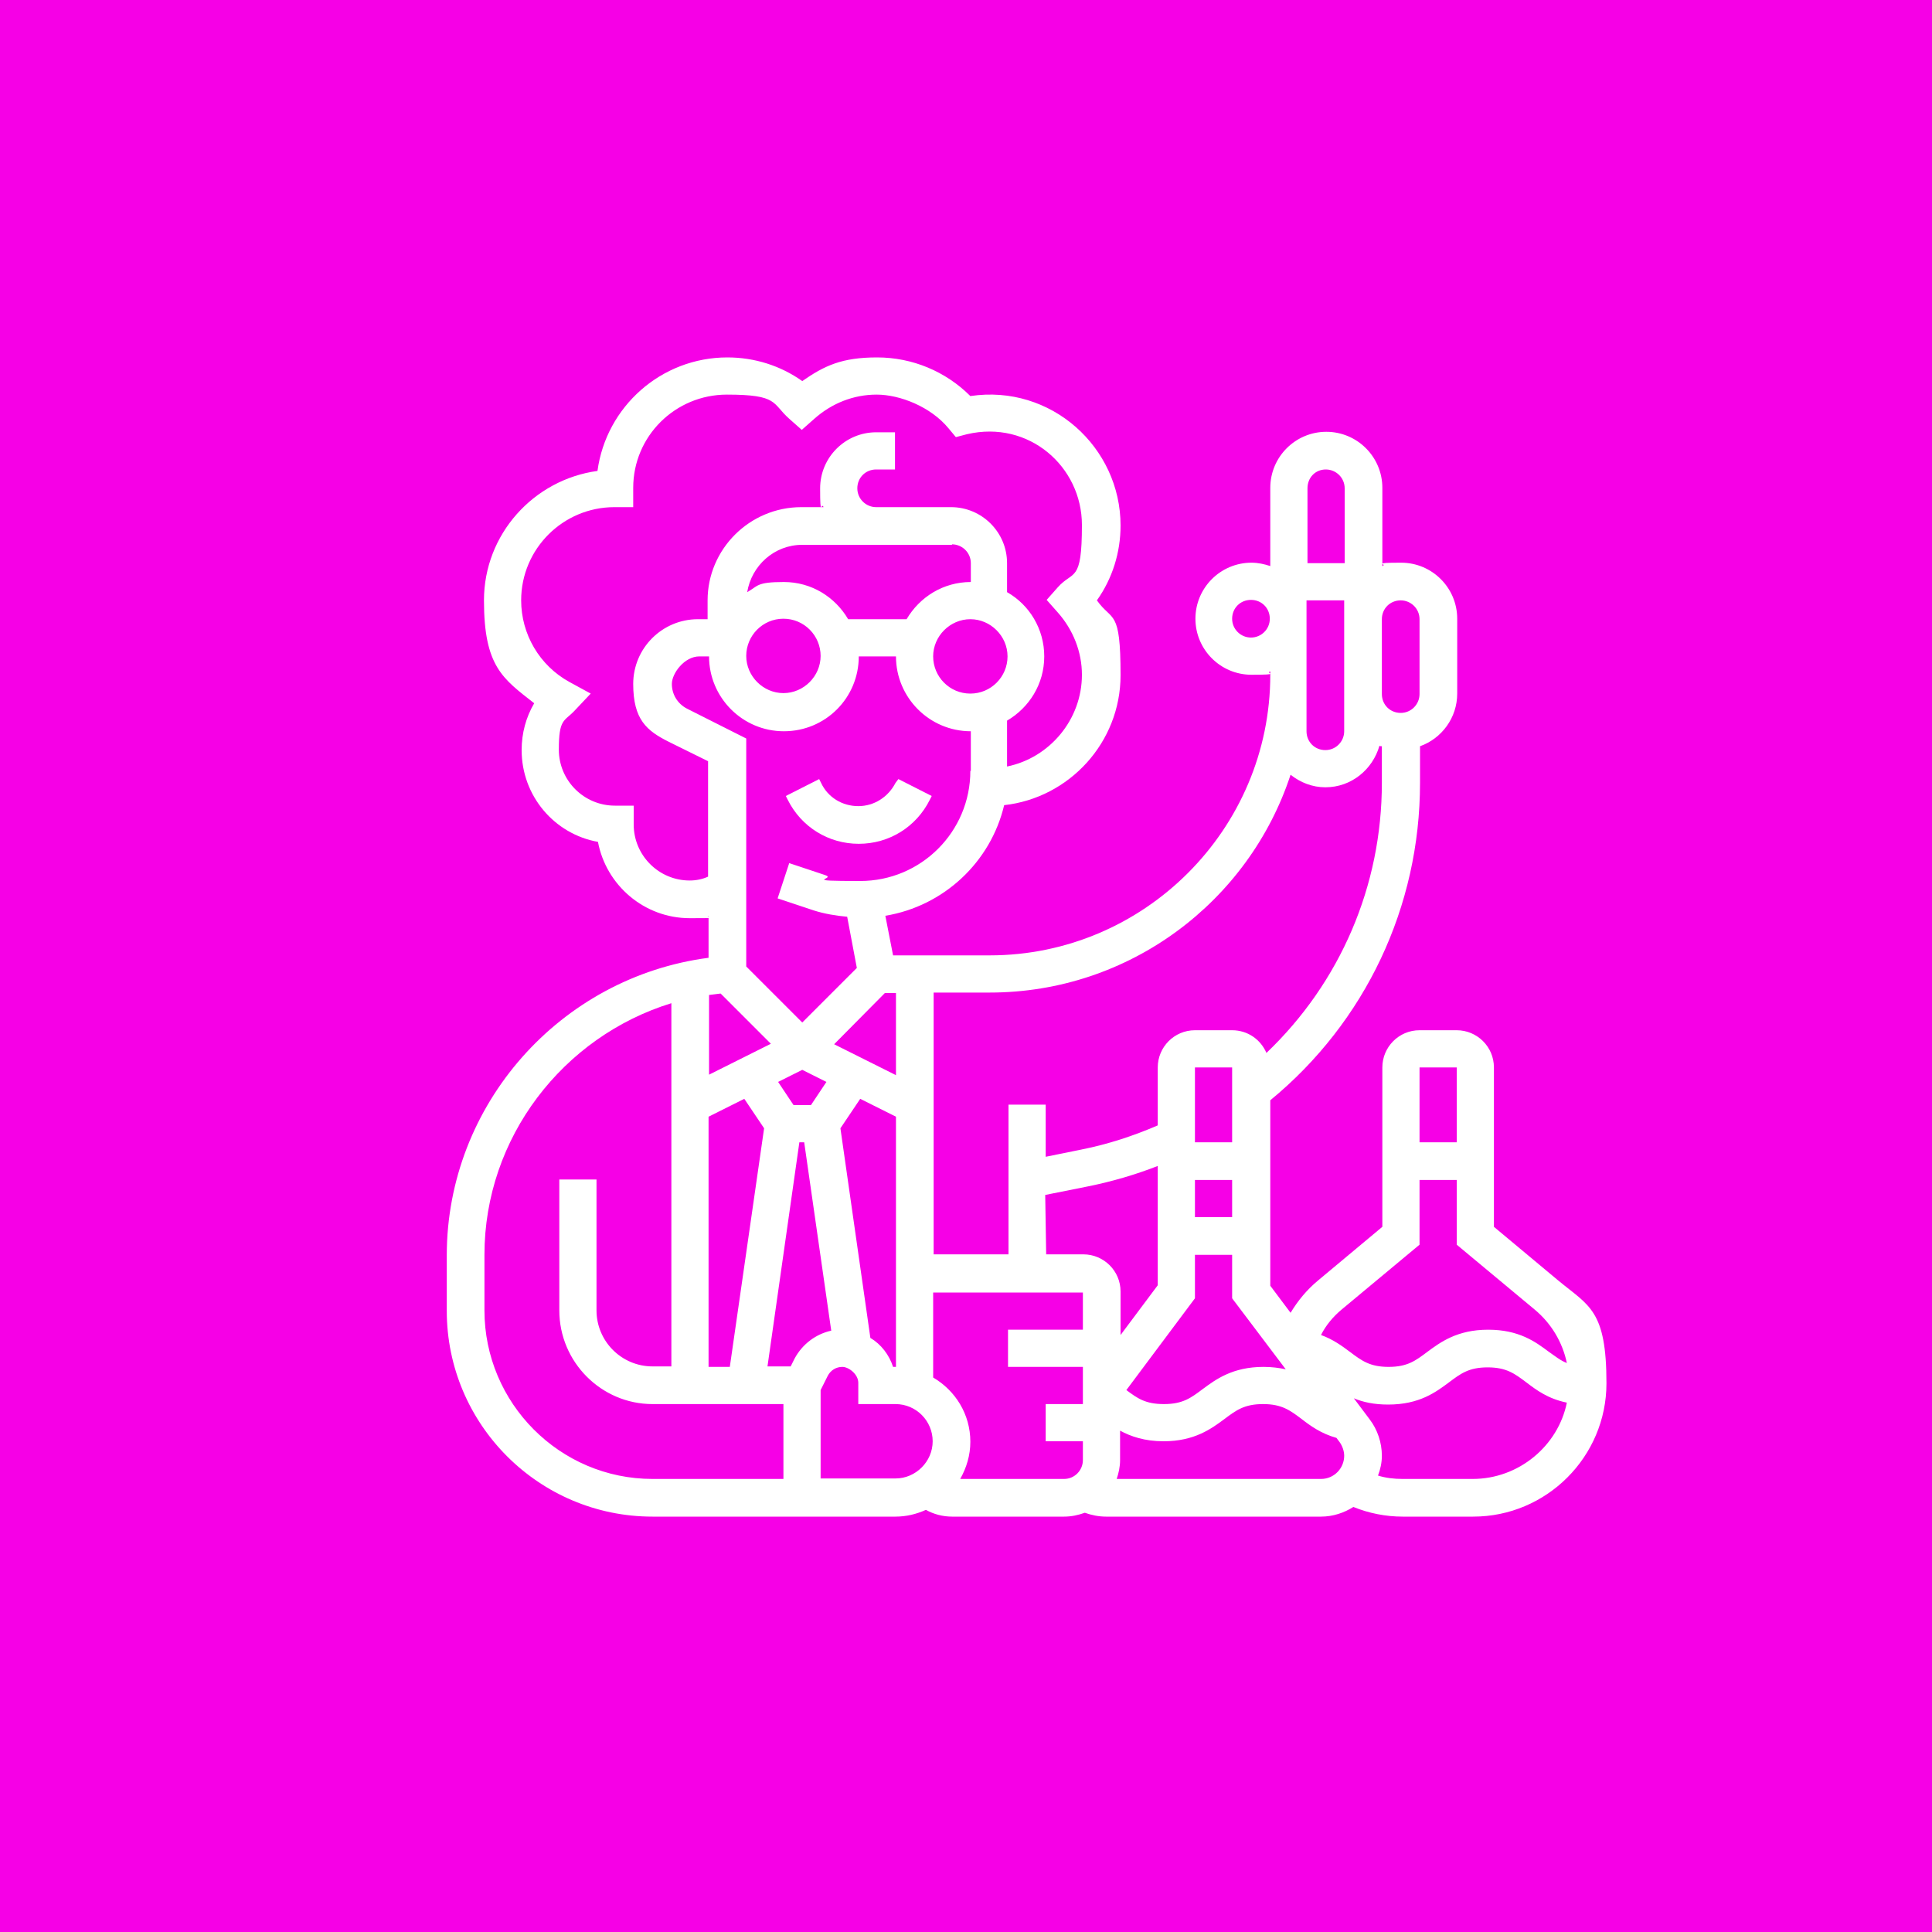 <?xml version="1.0" encoding="UTF-8"?> <svg xmlns="http://www.w3.org/2000/svg" viewBox="0 0 400.00 400.00" data-guides="{&quot;vertical&quot;:[],&quot;horizontal&quot;:[]}"><defs></defs><path color="rgb(51, 51, 51)" fill="#f600e6" class="cls-2" width="400" height="400" id="tSvgfe8b9c066a" title="Rectangle 11" fill-opacity="1" stroke="none" stroke-opacity="1" d="M0 0H400V400H0Z" style="transform-origin: 200px 200px;"></path><path fill="#ffffff" stroke="none" fill-opacity="1" stroke-width="1" stroke-opacity="1" color="rgb(51, 51, 51)" class="cls-1" id="tSvg1207356daf7" title="Path 4" d="M185.4 162.1C183.9 165 181 166.9 177.7 166.9C174.4 166.9 171.4 165.1 170 162.1C169.867 161.833 169.733 161.567 169.6 161.3C167.3 162.467 165 163.633 162.7 164.8C162.833 165.067 162.967 165.333 163.1 165.6C165.9 171.2 171.5 174.7 177.8 174.7C184.1 174.7 189.7 171.2 192.5 165.6C192.633 165.333 192.767 165.067 192.9 164.8C190.6 163.633 188.3 162.467 186 161.3C185.8 161.567 185.6 161.833 185.4 162.1C185.4 162.1 185.4 162.1 185.4 162.1Z"></path><path fill="#ffffff" stroke="none" fill-opacity="1" stroke-width="1" stroke-opacity="1" color="rgb(51, 51, 51)" class="cls-1" id="tSvgf65ca68542" title="Path 5" d="M304.9 306.2C300.067 306.2 295.233 306.2 290.4 306.2C288.6 306.2 286.9 306 285.3 305.5C285.8 304.2 286.1 302.8 286.1 301.4C286.1 298.7 285.2 296 283.6 293.9C282.5 292.433 281.4 290.967 280.3 289.5C282.2 290.3 284.5 290.8 287.4 290.8C293.9 290.8 297.3 288.2 300 286.2C302.4 284.4 304.1 283.1 308 283.1C311.9 283.1 313.6 284.4 316 286.2C318.1 287.8 320.5 289.6 324.4 290.4C322.6 299.3 314.5 306.2 304.9 306.2M273.5 306.2C259.4 306.2 245.3 306.2 231.2 306.2C231.6 305 231.9 303.7 231.9 302.3C231.9 300.267 231.9 298.233 231.9 296.2C234.1 297.4 237 298.4 240.9 298.4C247.3 298.4 250.8 295.8 253.5 293.8C255.9 292 257.6 290.7 261.5 290.7C265.4 290.7 267.1 292 269.5 293.8C271.3 295.2 273.5 296.8 276.7 297.7C276.9 297.967 277.1 298.233 277.3 298.5C277.9 299.3 278.3 300.4 278.3 301.4C278.3 304 276.2 306.2 273.5 306.2M198.8 306.2C200.1 303.9 200.9 301.3 200.9 298.5C200.9 292.8 197.8 287.9 193.2 285.2C193.2 279.333 193.2 273.467 193.2 267.6C203.533 267.6 213.867 267.6 224.2 267.6C224.2 270.167 224.2 272.733 224.2 275.3C219.033 275.3 213.867 275.3 208.7 275.3C208.7 277.867 208.7 280.433 208.7 283C213.867 283 219.033 283 224.2 283C224.2 285.567 224.2 288.133 224.2 290.7C221.633 290.7 219.067 290.7 216.5 290.7C216.5 293.267 216.5 295.833 216.5 298.4C219.067 298.4 221.633 298.4 224.2 298.4C224.2 299.7 224.2 301 224.2 302.3C224.2 304.4 222.5 306.2 220.3 306.2C213.133 306.2 205.967 306.2 198.8 306.2ZM169.9 306.2C169.9 300.067 169.9 293.933 169.9 287.8C170.4 286.8 170.9 285.8 171.4 284.8C172 283.7 173.1 283 174.4 283C175.7 283 177.7 284.5 177.7 286.3C177.7 287.767 177.7 289.233 177.7 290.7C180.267 290.7 182.833 290.7 185.4 290.7C189.7 290.7 193.1 294.2 193.1 298.4C193.1 302.6 189.6 306.1 185.4 306.1C180.233 306.1 175.067 306.1 169.9 306.1C169.9 306.133 169.9 306.167 169.9 306.2M100.3 271.3C100.3 267.467 100.3 263.633 100.3 259.8C100.3 235.5 116.6 214.6 139 207.7C139 232.767 139 257.833 139 282.9C137.7 282.9 136.4 282.9 135.1 282.9C128.7 282.9 123.5 277.7 123.5 271.3C123.5 262.267 123.5 253.233 123.5 244.2C120.933 244.2 118.367 244.2 115.8 244.2C115.8 253.233 115.8 262.267 115.8 271.3C115.8 282 124.5 290.7 135.1 290.7C144.133 290.7 153.167 290.7 162.2 290.7C162.2 295.867 162.2 301.033 162.2 306.2C153.167 306.2 144.133 306.2 135.1 306.2C115.9 306.2 100.3 290.5 100.3 271.3M142.8 182.3C136.4 182.3 131.2 177.1 131.2 170.7C131.2 169.4 131.2 168.1 131.2 166.8C129.9 166.8 128.6 166.8 127.3 166.8C120.9 166.8 115.7 161.6 115.7 155.2C115.7 148.8 116.8 149.4 118.9 147.2C120.033 146 121.167 144.8 122.3 143.6C120.833 142.8 119.367 142 117.9 141.2C111.7 137.8 107.9 131.3 107.9 124.3C107.9 113.6 116.6 105 127.2 105C128.5 105 129.8 105 131.1 105C131.1 103.667 131.1 102.333 131.1 101C131.1 90.3 139.8 81.7 150.5 81.7C161.2 81.7 159.8 83.5 163.4 86.7C164.267 87.467 165.133 88.233 166 89C166.867 88.233 167.733 87.467 168.6 86.7C172.2 83.5 176.7 81.7 181.5 81.7C186.3 81.7 192.7 84.2 196.4 88.7C196.9 89.3 197.4 89.9 197.9 90.5C198.667 90.3 199.433 90.1 200.2 89.9C213 86.9 224 96.6 224 108.7C224 120.8 222.2 118 219 121.6C218.233 122.467 217.467 123.333 216.7 124.2C217.467 125.067 218.233 125.933 219 126.8C222.2 130.4 224 135 224 139.7C224 149 217.3 156.9 208.5 158.7C208.5 155.533 208.5 152.367 208.5 149.2C213.1 146.5 216.2 141.6 216.2 135.9C216.2 130.2 213.1 125.2 208.5 122.6C208.5 120.6 208.5 118.6 208.5 116.6C208.5 110.2 203.3 105 196.9 105C191.733 105 186.567 105 181.4 105C179.3 105 177.5 103.3 177.5 101.1C177.5 98.9 179.2 97.2 181.4 97.2C182.7 97.2 184 97.2 185.3 97.2C185.3 94.633 185.3 92.067 185.3 89.5C184 89.5 182.7 89.5 181.4 89.5C175 89.5 169.8 94.7 169.8 101.1C169.8 107.5 170.1 103.8 170.5 105C168.967 105 167.433 105 165.9 105C155.2 105 146.5 113.7 146.5 124.3C146.5 125.6 146.5 126.9 146.5 128.2C145.833 128.2 145.167 128.2 144.5 128.2C137.1 128.2 131.1 134.2 131.1 141.6C131.1 149 133.9 151.3 138.5 153.6C141.2 154.933 143.9 156.267 146.6 157.6C146.6 165.567 146.6 173.533 146.6 181.5C145.5 182 144.2 182.3 142.8 182.3M162.2 128.1C166.5 128.1 169.9 131.6 169.9 135.8C169.9 140 166.4 143.5 162.2 143.5C158 143.5 154.5 140 154.5 135.8C154.5 131.6 157.9 128.1 162.2 128.1M200.9 143.6C196.6 143.6 193.2 140.1 193.2 135.9C193.2 131.7 196.7 128.2 200.9 128.2C205.1 128.2 208.6 131.7 208.6 135.9C208.6 140.1 205.2 143.6 200.9 143.6M197.1 112.7C199.2 112.7 201 114.4 201 116.6C201 117.9 201 119.2 201 120.5C195.3 120.5 190.4 123.6 187.7 128.2C183.667 128.2 179.633 128.2 175.6 128.2C172.9 123.6 168 120.5 162.3 120.5C156.6 120.5 157 121.3 154.7 122.6C155.6 117.1 160.3 112.8 166.1 112.8C176.433 112.8 186.767 112.8 197.1 112.8C197.1 112.767 197.1 112.733 197.1 112.7M200.9 159.6C200.9 172.2 190.7 182.4 178.1 182.4C165.5 182.4 173.2 182 170.9 181.2C168.4 180.367 165.9 179.533 163.4 178.7C162.6 181.133 161.8 183.567 161 186C163.5 186.833 166 187.667 168.5 188.5C170.7 189.2 173.1 189.6 175.4 189.8C176.067 193.333 176.733 196.867 177.4 200.4C173.633 204.167 169.867 207.933 166.1 211.7C162.233 207.833 158.367 203.967 154.5 200.1C154.5 184.367 154.5 168.633 154.5 152.9C150.4 150.833 146.3 148.767 142.2 146.7C140.3 145.7 139.1 143.8 139.1 141.6C139.1 139.4 141.7 135.9 144.8 135.9C145.467 135.9 146.133 135.9 146.8 135.9C146.8 144.4 153.7 151.4 162.3 151.4C170.9 151.4 177.8 144.5 177.8 135.9C180.367 135.9 182.933 135.9 185.5 135.9C185.5 144.4 192.4 151.4 201 151.4C201 154.133 201 156.867 201 159.6C201 159.6 201 159.6 201 159.6C200.967 159.6 200.933 159.6 200.9 159.6M146.7 231.2C149.167 229.967 151.633 228.733 154.1 227.5C155.467 229.533 156.833 231.567 158.2 233.6C155.833 250.067 153.467 266.533 151.1 283C149.633 283 148.167 283 146.7 283C146.7 265.733 146.7 248.467 146.7 231.2C146.7 231.2 146.7 231.2 146.7 231.2ZM167.9 228.8C166.7 228.8 165.5 228.8 164.3 228.8C163.233 227.2 162.167 225.6 161.1 224C162.767 223.167 164.433 222.333 166.1 221.5C167.767 222.333 169.433 223.167 171.1 224C170.033 225.6 168.967 227.2 167.9 228.8ZM183.2 205.6C183.967 205.6 184.733 205.6 185.5 205.6C185.5 211.267 185.5 216.933 185.5 222.6C181.233 220.467 176.967 218.333 172.7 216.2C176.2 212.667 179.7 209.133 183.2 205.6C183.2 205.6 183.2 205.6 183.2 205.6ZM149.2 205.7C152.667 209.167 156.133 212.633 159.6 216.1C155.333 218.233 151.067 220.367 146.8 222.5C146.8 217 146.8 211.5 146.8 206C147.5 205.9 148.4 205.8 149.2 205.7M164.5 281.3C164.233 281.833 163.967 282.367 163.7 282.9C162.1 282.9 160.5 282.9 158.9 282.9C161.1 267.433 163.3 251.967 165.5 236.5C165.833 236.5 166.167 236.5 166.5 236.5C168.367 249.5 170.233 262.5 172.1 275.5C168.9 276.2 166.1 278.3 164.5 281.3M185.4 283C185.233 283 185.067 283 184.9 283C184.1 280.5 182.4 278.3 180.2 277C178.133 262.533 176.067 248.067 174 233.6C175.367 231.567 176.733 229.533 178.1 227.5C180.567 228.733 183.033 229.967 185.5 231.2C185.5 248.467 185.5 265.733 185.5 283C185.467 283 185.433 283 185.4 283ZM267.2 160.4C269.2 162 271.7 163 274.4 163C279.8 163 284.2 159.3 285.6 154.4C285.7 154.5 285.9 154.5 286.1 154.5C286.1 157.033 286.1 159.567 286.1 162.1C286.1 183.4 277.5 203.4 262.2 218C261 215.2 258.3 213.3 255.1 213.3C252.533 213.3 249.967 213.3 247.4 213.3C243.1 213.3 239.7 216.8 239.7 221C239.7 225 239.7 229 239.7 233C234.6 235.2 229.4 236.9 223.9 238C221.433 238.5 218.967 239 216.5 239.5C216.5 235.9 216.5 232.3 216.5 228.7C213.933 228.7 211.367 228.7 208.8 228.7C208.8 239.033 208.8 249.367 208.8 259.7C203.633 259.7 198.467 259.7 193.3 259.7C193.3 241.633 193.3 223.567 193.3 205.5C197.167 205.5 201.033 205.5 204.9 205.5C233.9 205.5 258.6 186.6 267.2 160.4M270.6 124.3C273.167 124.3 275.733 124.3 278.3 124.3C278.3 133.333 278.3 142.367 278.3 151.4C278.3 153.5 276.6 155.3 274.4 155.3C272.2 155.3 270.5 153.6 270.5 151.4C270.5 151.4 270.5 124.3 270.5 124.3C270.533 124.3 270.567 124.3 270.6 124.3M259 132C256.9 132 255.1 130.3 255.1 128.1C255.1 125.9 256.8 124.2 259 124.2C261.2 124.2 262.9 125.9 262.9 128.1C262.9 130.3 261.1 132 259 132M274.5 97.2C276.6 97.2 278.4 98.9 278.4 101.1C278.4 106.267 278.4 111.433 278.4 116.6C275.833 116.6 273.267 116.6 270.7 116.6C270.7 111.433 270.7 106.267 270.7 101.1C270.7 98.9 272.3 97.2 274.5 97.2M290 124.3C292.1 124.3 293.9 126 293.9 128.2C293.9 133.367 293.9 138.533 293.9 143.7C293.9 145.8 292.2 147.6 290 147.6C287.8 147.6 286.1 145.9 286.1 143.7C286.1 138.533 286.1 133.367 286.1 128.2C286.1 126 287.8 124.3 290 124.3M255.1 236.5C252.533 236.5 249.967 236.5 247.4 236.5C247.4 231.333 247.4 226.167 247.4 221C249.967 221 252.533 221 255.1 221C255.1 226.167 255.1 231.333 255.1 236.5ZM255.1 252C252.533 252 249.967 252 247.4 252C247.4 249.433 247.4 246.867 247.4 244.3C249.967 244.3 252.533 244.3 255.1 244.3C255.1 246.867 255.1 249.433 255.1 252ZM216.4 247.4C219.4 246.8 222.4 246.2 225.4 245.6C230.3 244.6 235.1 243.2 239.7 241.4C239.7 249.633 239.7 257.867 239.7 266.1C237.133 269.533 234.567 272.967 232 276.4C232 273.4 232 270.4 232 267.4C232 263.1 228.5 259.7 224.3 259.7C221.733 259.7 219.167 259.7 216.6 259.7C216.533 255.6 216.467 251.5 216.4 247.4C216.4 247.4 216.4 247.4 216.4 247.4ZM266.2 283.5C264.8 283.2 263.3 283 261.6 283C255.2 283 251.7 285.6 249 287.6C246.6 289.4 244.9 290.7 241 290.7C237.1 290.7 235.5 289.5 233.2 287.8C237.933 281.467 242.667 275.133 247.4 268.8C247.4 265.8 247.4 262.8 247.4 259.8C249.967 259.8 252.533 259.8 255.1 259.8C255.1 262.8 255.1 265.8 255.1 268.8C258.8 273.7 262.5 278.6 266.2 283.5C266.2 283.5 266.2 283.5 266.2 283.5ZM277.8 271.1C283.167 266.633 288.533 262.167 293.9 257.7C293.9 253.233 293.9 248.767 293.9 244.3C296.467 244.3 299.033 244.3 301.6 244.3C301.6 248.767 301.6 253.233 301.6 257.7C306.967 262.167 312.333 266.633 317.7 271.1C321.2 274 323.5 277.9 324.4 282.2C323.1 281.7 322 280.8 320.7 279.9C317.9 277.8 314.5 275.3 308.1 275.3C301.7 275.3 298.2 277.9 295.5 279.9C293.1 281.7 291.4 283 287.5 283C283.6 283 281.9 281.7 279.5 279.9C277.9 278.7 276 277.3 273.5 276.4C274.5 274.4 276 272.6 277.8 271.1M301.6 236.5C299.033 236.5 296.467 236.5 293.9 236.5C293.9 231.333 293.9 226.167 293.9 221C296.467 221 299.033 221 301.6 221C301.6 226.167 301.6 231.333 301.6 236.5ZM322.6 265.1C318.167 261.4 313.733 257.7 309.3 254C309.3 243 309.3 232 309.3 221C309.3 216.7 305.8 213.3 301.6 213.3C299.033 213.3 296.467 213.3 293.9 213.3C289.6 213.3 286.2 216.8 286.2 221C286.2 232 286.2 243 286.2 254C281.767 257.7 277.333 261.4 272.9 265.1C270.6 267 268.7 269.3 267.2 271.8C265.8 269.933 264.4 268.067 263 266.2C263 253.4 263 240.6 263 227.8C282.7 211.6 294 187.7 294 162.1C294 159.567 294 157.033 294 154.5C298.5 152.9 301.7 148.6 301.7 143.6C301.7 138.433 301.7 133.267 301.7 128.1C301.7 121.7 296.5 116.5 290.1 116.5C283.7 116.5 287.4 116.8 286.2 117.2C286.2 111.8 286.2 106.4 286.2 101C286.2 94.6 281 89.4 274.6 89.4C268.2 89.4 263 94.6 263 101C263 106.4 263 111.8 263 117.2C261.8 116.8 260.5 116.5 259.1 116.5C252.7 116.5 247.5 121.7 247.5 128.1C247.5 134.5 252.7 139.7 259.1 139.7C265.5 139.7 261.8 139.4 263 139C263 139.233 263 139.467 263 139.7C263 171.7 236.9 197.8 204.9 197.8C198.233 197.8 191.567 197.8 184.9 197.8C184.367 195.067 183.833 192.333 183.3 189.6C195.4 187.6 205.1 178.5 207.9 166.7C221.4 165.2 232 153.7 232 139.8C232 125.9 230.3 128.8 227.1 124.3C230.3 119.8 232 114.4 232 108.8C232 92.6 217.6 79.5 200.9 82C195.8 76.9 188.9 74 181.6 74C174.3 74 170.7 75.7 166.1 78.9C161.6 75.7 156.2 74 150.6 74C136.9 74 125.5 84.2 123.7 97.5C110.5 99.3 100.2 110.6 100.2 124.3C100.2 138 104.1 140.5 110.6 145.6C108.9 148.5 108 151.8 108 155.3C108 164.8 114.8 172.7 123.8 174.3C125.5 183.3 133.4 190.1 142.8 190.1C152.2 190.1 145.4 189.9 146.7 189.7C146.7 192.567 146.7 195.433 146.7 198.3C116 202.3 92.5 228.7 92.5 259.9C92.5 263.733 92.5 267.567 92.5 271.4C92.5 294.9 111.6 314 135.1 314C151.867 314 168.633 314 185.4 314C187.6 314 189.7 313.5 191.7 312.6C193.3 313.5 195.2 314 197.1 314C204.833 314 212.567 314 220.3 314C221.8 314 223.2 313.7 224.6 313.2C226 313.7 227.5 314 229 314C243.833 314 258.667 314 273.5 314C276 314 278.3 313.2 280.2 312C283.4 313.3 286.9 314 290.4 314C295.267 314 300.133 314 305 314C320.2 314 332.6 301.6 332.6 286.4C332.6 271.2 329 270.4 322.6 265.1"></path></svg> 